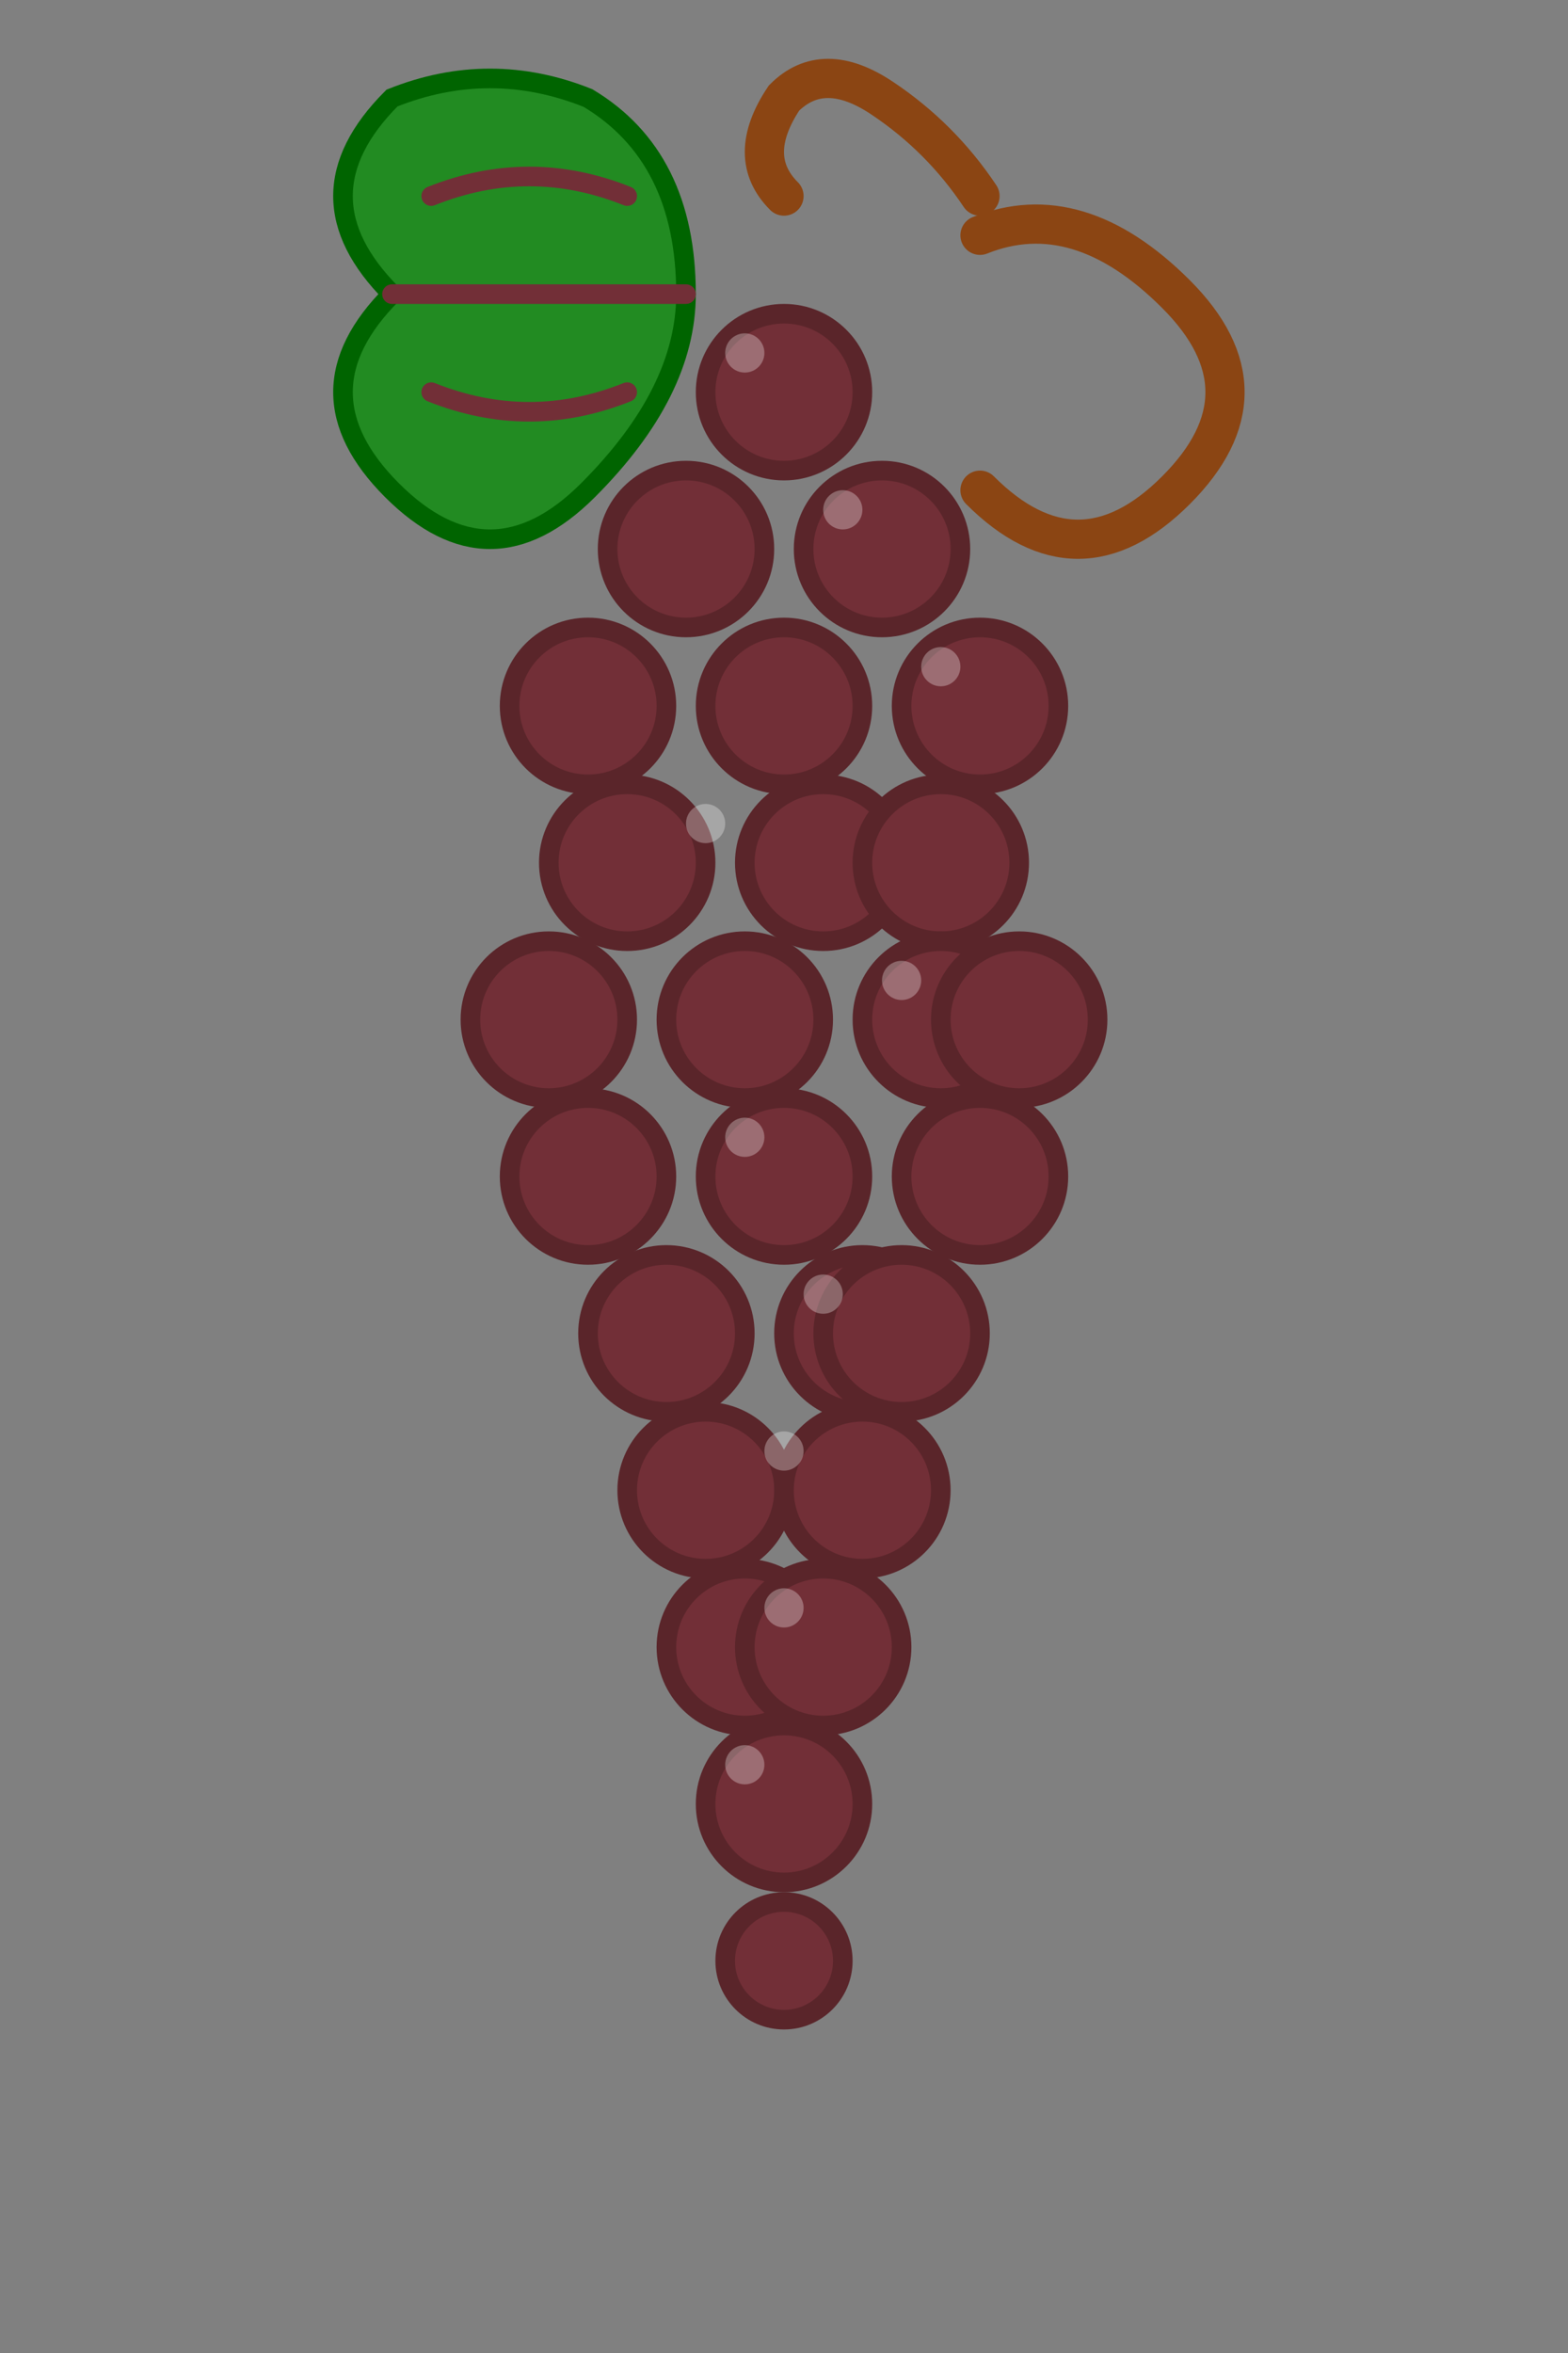 <svg xmlns="http://www.w3.org/2000/svg" viewBox="0 0 80 120" style="enable-background:new 0 0 80 120;">
    <rect x="0" y="0" width="80" height="120" fill="#808080" stroke="none"/>
    <defs>
        <style>
            .grape-berry { fill: #722f37; stroke: #5a252a; stroke-width: 1; }
            .grape-stem { fill: none; stroke: #8b4513; stroke-width: 2; stroke-linecap: round; }
            .grape-leaf { fill: #228B22; stroke: #006400; stroke-width: 1; }
            .grape-sketch { fill: none; stroke: #722f37; stroke-width: 1; stroke-linecap: round; }
        </style>
    </defs>
    
    <!-- Grape cluster -->
    <g class="grape-berry">
        <!-- Row 1 -->
        <circle cx="40" cy="20" r="4"/>
        
        <!-- Row 2 -->
        <circle cx="35" cy="28" r="4"/>
        <circle cx="45" cy="28" r="4"/>
        
        <!-- Row 3 -->
        <circle cx="30" cy="36" r="4"/>
        <circle cx="40" cy="36" r="4"/>
        <circle cx="50" cy="36" r="4"/>
        
        <!-- Row 4 -->
        <circle cx="32" cy="44" r="4"/>
        <circle cx="42" cy="44" r="4"/>
        <circle cx="48" cy="44" r="4"/>
        
        <!-- Row 5 -->
        <circle cx="28" cy="52" r="4"/>
        <circle cx="38" cy="52" r="4"/>
        <circle cx="48" cy="52" r="4"/>
        <circle cx="52" cy="52" r="4"/>
        
        <!-- Row 6 -->
        <circle cx="30" cy="60" r="4"/>
        <circle cx="40" cy="60" r="4"/>
        <circle cx="50" cy="60" r="4"/>
        
        <!-- Row 7 -->
        <circle cx="34" cy="68" r="4"/>
        <circle cx="44" cy="68" r="4"/>
        <circle cx="46" cy="68" r="4"/>
        
        <!-- Row 8 -->
        <circle cx="36" cy="76" r="4"/>
        <circle cx="44" cy="76" r="4"/>
        
        <!-- Row 9 -->
        <circle cx="38" cy="84" r="4"/>
        <circle cx="42" cy="84" r="4"/>
        
        <!-- Row 10 -->
        <circle cx="40" cy="92" r="4"/>
        
        <!-- Row 11 -->
        <circle cx="40" cy="100" r="3"/>
    </g>
    
    <!-- Stem -->
    <path d="M40 10 Q38 8, 40 5 Q42 3, 45 5 Q48 7, 50 10" class="grape-stem"/>
    
    <!-- Leaf -->
    <g class="grape-leaf">
        <path d="M20 15 Q15 10, 20 5 Q25 3, 30 5 Q35 8, 35 15 Q35 20, 30 25 Q25 30, 20 25 Q15 20, 20 15"/>
        <path d="M20 15 L35 15" class="grape-sketch"/>
        <path d="M22 10 Q27 8, 32 10" class="grape-sketch"/>
        <path d="M22 20 Q27 22, 32 20" class="grape-sketch"/>
    </g>
    
    <!-- Decorative curly vine -->
    <path d="M50 12 Q55 10, 60 15 Q65 20, 60 25 Q55 30, 50 25" class="grape-stem"/>
    
    <!-- Highlights on berries -->
    <g fill="rgba(255,255,255,0.3)">
        <circle cx="38" cy="18" r="1"/>
        <circle cx="43" cy="26" r="1"/>
        <circle cx="48" cy="34" r="1"/>
        <circle cx="36" cy="42" r="1"/>
        <circle cx="46" cy="50" r="1"/>
        <circle cx="38" cy="58" r="1"/>
        <circle cx="42" cy="66" r="1"/>
        <circle cx="40" cy="74" r="1"/>
        <circle cx="40" cy="82" r="1"/>
        <circle cx="38" cy="90" r="1"/>
    </g>
</svg>
